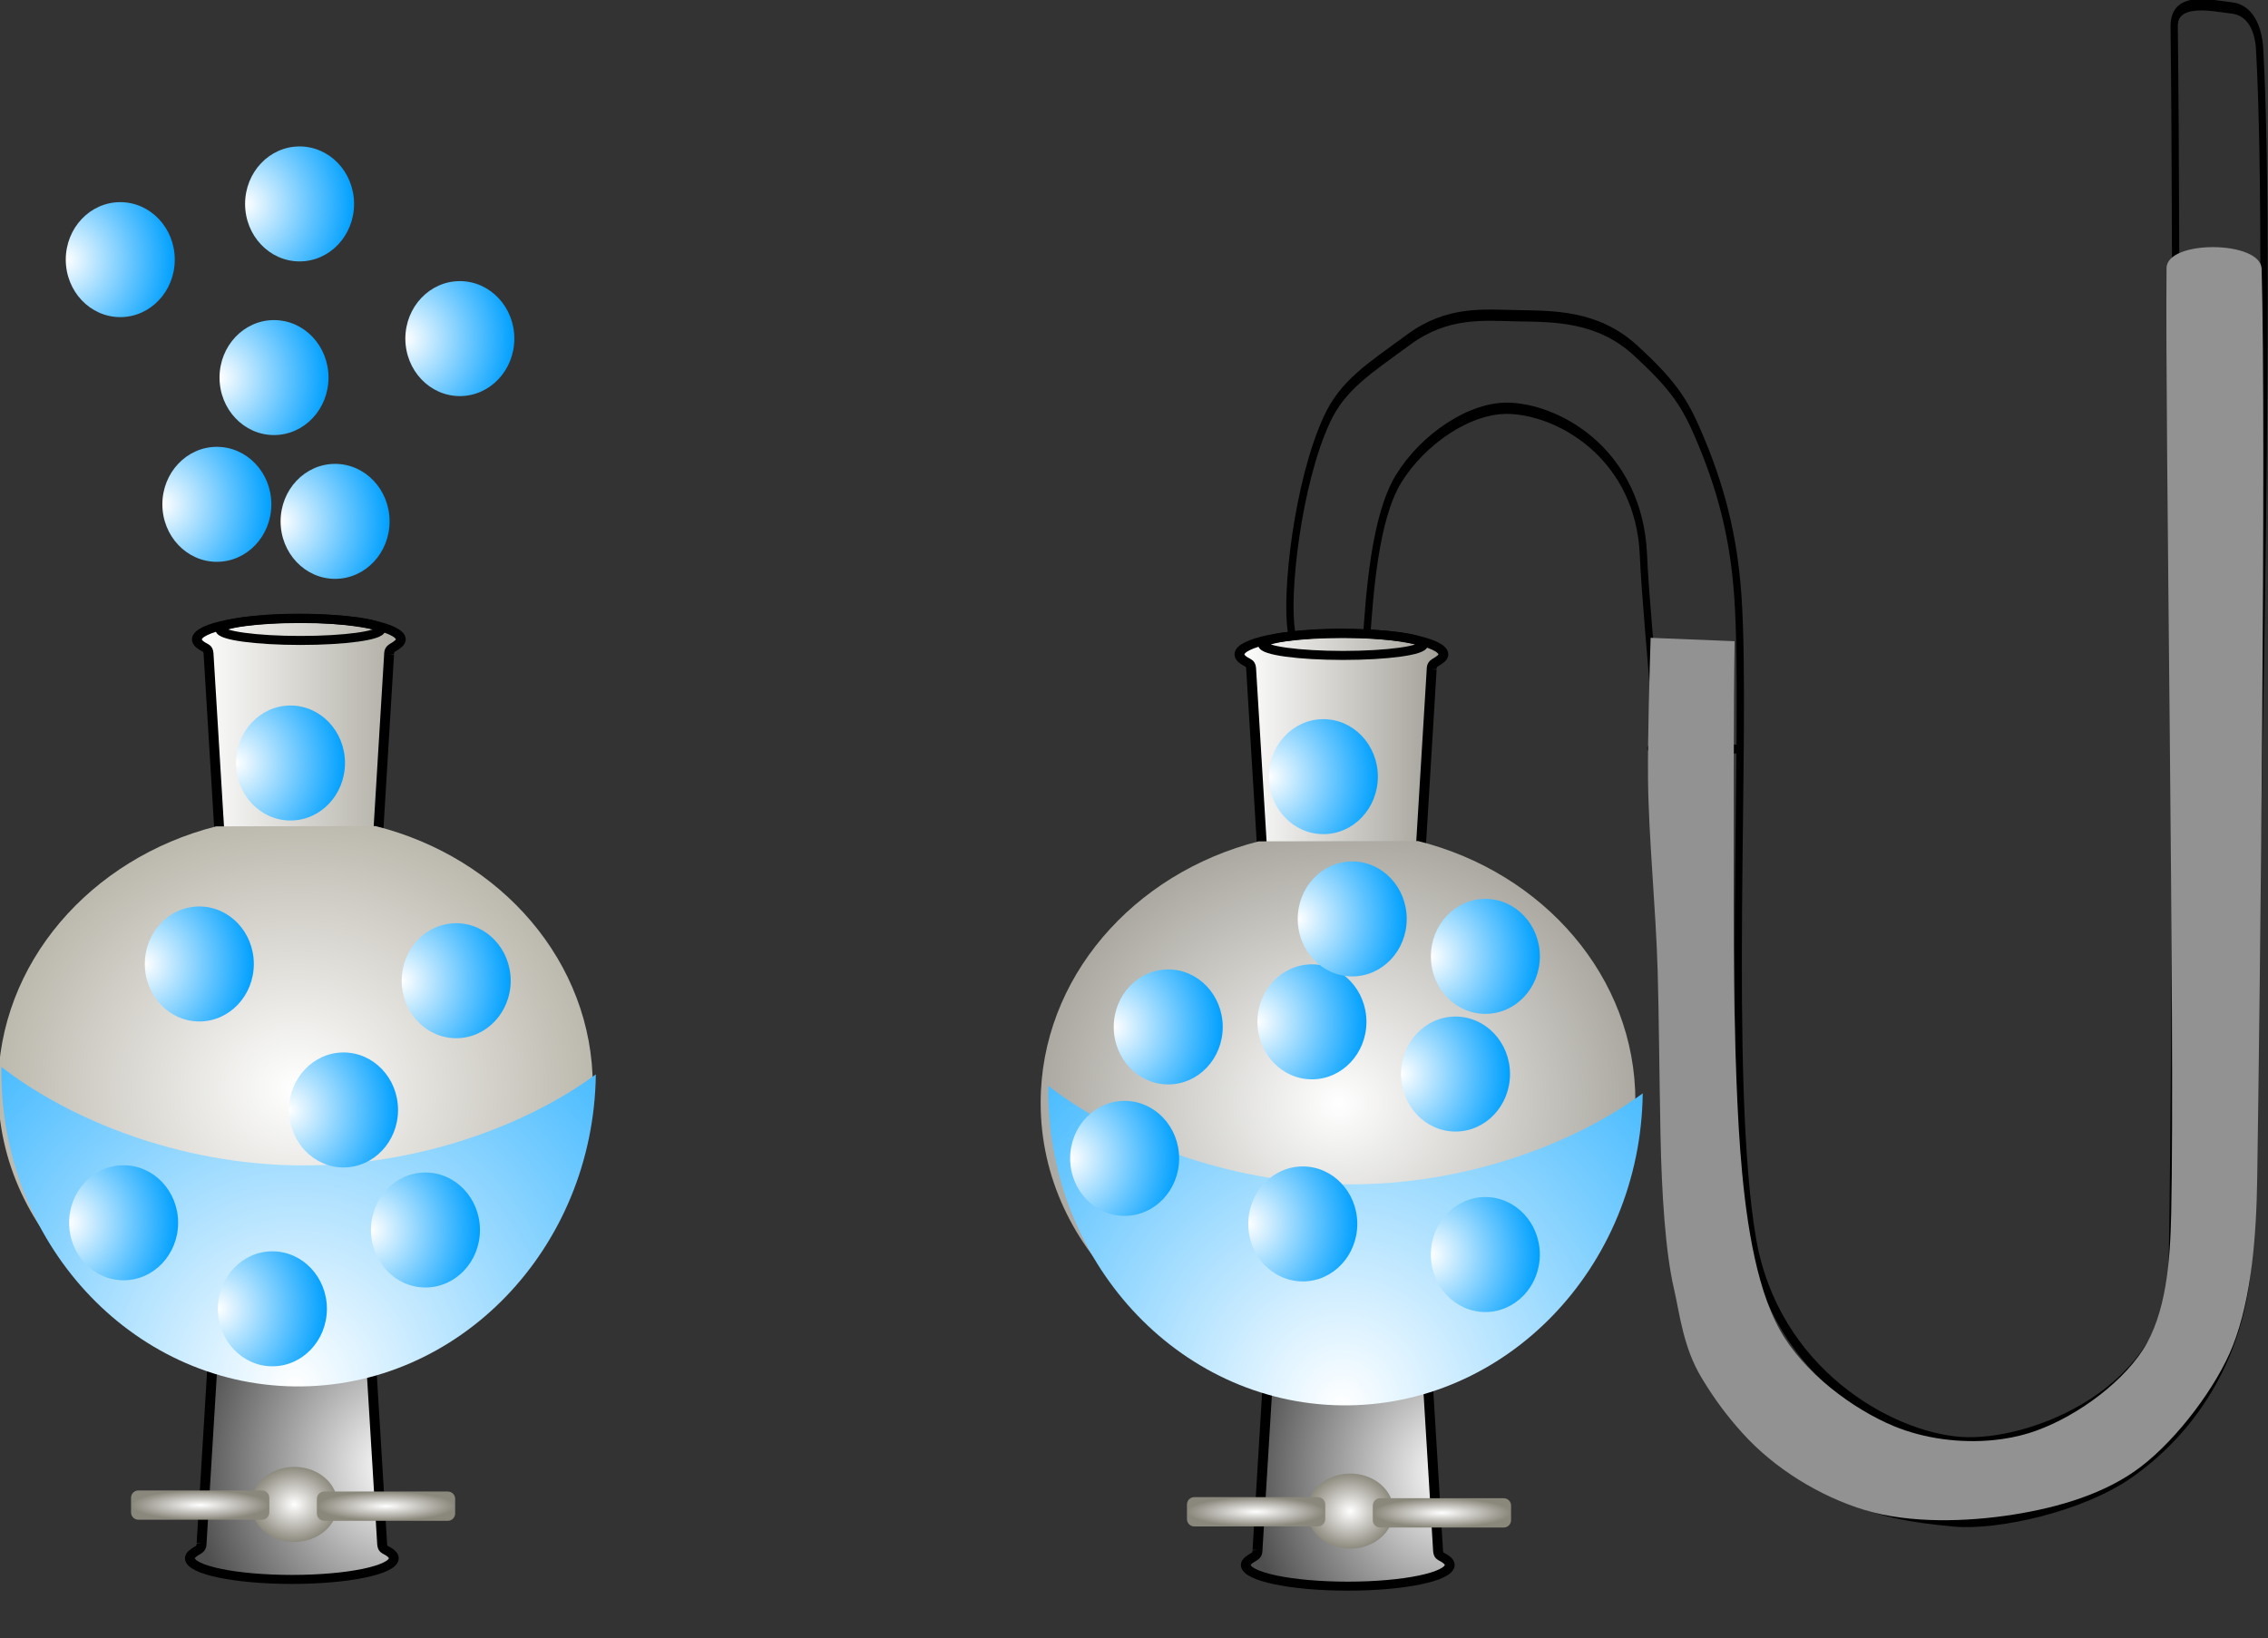 <?xml version="1.0" encoding="UTF-8" standalone="no"?>
<svg xmlns="http://www.w3.org/2000/svg" xmlns:xlink="http://www.w3.org/1999/xlink" xmlns:serif="http://www.serif.com/" width="100%" height="100%" viewBox="0 0 998 721" version="1.1" xml:space="preserve" style="fill-rule:evenodd;clip-rule:evenodd;stroke-miterlimit:10;">
    <rect x="0" y="0" width="998" height="721" fill="#333333" stroke="none"/>
    <g transform="matrix(1,0,0,1,-191.411,-1399.47)">
        <g>
            <g>
                <g transform="matrix(-1.348,-1.63,-1.791,1.226,705.754,1967.75)">
                    <rect x="46.257" y="160.669" width="1.548" height="0.11"></rect>
                </g>
                <g transform="matrix(-0.844,1.89,2.077,0.768,53.905,1874.45)">
                    <rect x="48.117" y="162.463" width="1.836" height="0.111"></rect>
                </g>
                <g transform="matrix(1.724,1.303,1.432,-1.569,-1.221,2277.26)">
                    <rect x="56.426" y="163.789" width="1.386" height="0.109"></rect>
                </g>
                <g transform="matrix(-2.241,0.003,-0.004,-2.04,460.532,2428.26)">
                    <rect x="62.241" y="163.706" width="1.289" height="0.1"></rect>
                </g>
                <g transform="matrix(1.772,1.25,1.373,-1.612,6.269,2268.42)">
                    <rect x="57.777" y="159.101" width="1.611" height="0.11"></rect>
                </g>
                <g transform="matrix(-2.241,0.003,-0.004,-2.04,460.496,2408.29)">
                    <rect x="52.399" y="158.076" width="0.1" height="1.568"></rect>
                </g>
                <g transform="matrix(-0.844,1.89,2.077,0.768,17.474,1823.15)">
                    <rect x="74.956" y="161.937" width="1.836" height="0.111"></rect>
                </g>
                <g transform="matrix(-1.014,1.819,1.999,0.923,42.601,1793.18)">
                    <rect x="79.257" y="159.592" width="1.569" height="0.112"></rect>
                </g>
                <g transform="matrix(-0.112,0,0,0.102,1059.54,1467.57)">
                    <path d="M6959.11,5991.65L6916.75,5226.69C6916.75,5197.07 6776.96,5173.07 6604.51,5173.07C6432.07,5173.07 6292.27,5197.07 6292.27,5226.69L6249.91,5991.65C6249.91,5991.65 6250.19,6012.7 6239.53,6018.59C6217.14,6030.97 6203.95,6042.87 6203.95,6056.33C6203.95,6106.84 6383.29,6147.8 6604.51,6147.8C6825.73,6147.8 7005.07,6106.84 7005.07,6056.33C7005.07,6043.12 6991.65,6032.61 6970.76,6019.24C6957.64,6010.84 6959.11,5991.65 6959.11,5991.65" style="fill:url(#_Radial1);fill-rule:nonzero;stroke:black;stroke-width:38.89px;"></path>
                </g>
                <g transform="matrix(0.742,0,0,0.675,59.844,1430.52)">
                    <ellipse cx="351.895" cy="934.958" rx="25.665" ry="24.476" style="fill:url(#_Radial2);"></ellipse>
                    <g transform="matrix(1,0,0,1,-11.27,-5.954)">
                        <path d="M458.511,937.296C458.511,934.661 456.564,932.521 454.165,932.521L380.855,932.521C378.457,932.521 376.51,934.661 376.51,937.296L376.51,946.847C376.51,949.483 378.457,951.622 380.855,951.622L454.165,951.622C456.564,951.622 458.511,949.483 458.511,946.847L458.511,937.296Z" style="fill:url(#_Radial3);"></path>
                    </g>
                    <g transform="matrix(1,0,0,1,-121.482,-6.657)">
                        <path d="M458.511,937.296C458.511,934.661 456.564,932.521 454.165,932.521L380.855,932.521C378.457,932.521 376.51,934.661 376.51,937.296L376.51,946.847C376.51,949.483 378.457,951.622 380.855,951.622L454.165,951.622C456.564,951.622 458.511,949.483 458.511,946.847L458.511,937.296Z" style="fill:url(#_Radial4);"></path>
                    </g>
                </g>
                <g transform="matrix(1,0,0,1,-9.798,-2.381)">
                    <g transform="matrix(1.345,1.632,1.793,-1.224,-52.329,1801.38)">
                        <rect x="46.257" y="160.669" width="1.548" height="0.11"></rect>
                    </g>
                    <g transform="matrix(0.847,-1.888,-2.075,-0.771,599.354,1895.64)">
                        <rect x="48.117" y="162.463" width="1.836" height="0.111"></rect>
                    </g>
                    <g transform="matrix(-1.722,-1.306,-1.435,1.567,655.195,1492.9)">
                        <rect x="56.426" y="163.789" width="1.386" height="0.109"></rect>
                    </g>
                    <g transform="matrix(2.241,0,0,2.04,193.712,1341.22)">
                        <rect x="62.241" y="163.706" width="1.289" height="0.1"></rect>
                    </g>
                    <g transform="matrix(-1.769,-1.252,-1.376,1.61,647.69,1501.74)">
                        <rect x="57.777" y="159.101" width="1.611" height="0.11"></rect>
                    </g>
                    <g transform="matrix(2.241,0,0,2.04,193.712,1361.2)">
                        <rect x="52.399" y="158.076" width="0.1" height="1.568"></rect>
                    </g>
                    <g transform="matrix(0.847,-1.889,-2.075,-0.771,635.693,1946.99)">
                        <rect x="74.956" y="161.937" width="1.836" height="0.111"></rect>
                    </g>
                    <g transform="matrix(1.018,-1.817,-1.997,-0.926,610.513,1976.93)">
                        <rect x="79.257" y="159.592" width="1.569" height="0.112"></rect>
                    </g>
                    <g transform="matrix(0.112,0,0,-0.102,-406.998,2301.03)">
                        <path d="M6959.11,5991.65L6916.75,5226.69C6916.75,5197.07 6776.96,5173.07 6604.51,5173.07C6432.07,5173.07 6292.27,5197.07 6292.27,5226.69L6249.91,5991.65C6249.91,5991.65 6250.19,6012.7 6239.53,6018.59C6217.14,6030.97 6203.95,6042.87 6203.95,6056.33C6203.95,6106.84 6383.29,6147.8 6604.51,6147.8C6825.73,6147.8 7005.07,6106.84 7005.07,6056.33C7005.07,6043.12 6991.65,6032.61 6970.76,6019.24C6957.64,6010.84 6959.11,5991.65 6959.11,5991.65" style="fill:url(#_Linear5);fill-rule:nonzero;stroke:black;stroke-width:38.89px;"></path>
                    </g>
                    <g transform="matrix(-0.112,0,0,-0.102,1072.87,2211.52)">
                        <path d="M6602.29,5174.3C6428.53,5174.3 6287.68,5195.48 6287.68,5221.61C6287.68,5247.73 6428.53,5268.91 6602.29,5268.91C6776.04,5268.91 6916.9,5247.73 6916.9,5221.61C6916.9,5195.48 6776.04,5174.3 6602.29,5174.3" style="fill:none;fill-rule:nonzero;stroke:black;stroke-width:38.89px;"></path>
                    </g>
                    <g transform="matrix(0.111,-0.014,0.015,0.101,-509.913,1244.36)">
                        <path d="M6444.97,6053.91C5937.96,6122.88 5518.25,6521.87 5445.61,7053.57C5358.28,7692.82 5805.71,8281.85 6444.97,8369.18C7084.22,8456.52 7673.25,8009.08 7760.59,7369.83C7833.22,6838.14 7535.91,6341.19 7065.98,6138.76" style="fill:url(#_Radial6);fill-rule:nonzero;"></path>
                    </g>
                    <g transform="matrix(0.272,0,0,0.287,-229.604,1139.06)">
                        <circle cx="2027.17" cy="1494.69" r="88.167" style="fill:url(#_Radial7);"></circle>
                    </g>
                    <g transform="matrix(0.272,0,0,0.287,-218.353,1062.63)">
                        <circle cx="2027.17" cy="1494.69" r="88.167" style="fill:url(#_Radial8);"></circle>
                    </g>
                    <g transform="matrix(0.272,0,0,0.287,-254.755,1194.85)">
                        <circle cx="2027.17" cy="1494.69" r="88.167" style="fill:url(#_Radial9);"></circle>
                    </g>
                    <g transform="matrix(0.272,0,0,0.287,-147.832,1121.91)">
                        <circle cx="2027.17" cy="1494.69" r="88.167" style="fill:url(#_Radial10);"></circle>
                    </g>
                    <g transform="matrix(0.272,0,0,0.287,-297.259,1087.15)">
                        <circle cx="2027.17" cy="1494.69" r="88.167" style="fill:url(#_Radial11);"></circle>
                    </g>
                    <g transform="matrix(0.272,0,0,0.287,-149.442,1404.53)">
                        <circle cx="2027.17" cy="1494.69" r="88.167" style="fill:url(#_Radial12);"></circle>
                    </g>
                    <g transform="matrix(0.272,0,0,0.287,-202.729,1202.35)">
                        <circle cx="2027.17" cy="1494.69" r="88.167" style="fill:url(#_Radial13);"></circle>
                    </g>
                    <g transform="matrix(0.272,0,0,0.287,-222.359,1308.71)">
                        <circle cx="2027.17" cy="1494.69" r="88.167" style="fill:url(#_Radial14);"></circle>
                    </g>
                    <g transform="matrix(0.272,0,0,0.287,-262.476,1397.16)">
                        <circle cx="2027.17" cy="1494.69" r="88.167" style="fill:url(#_Radial15);"></circle>
                    </g>
                    <g transform="matrix(0.02,-1.584,1.185,0.015,-1725.72,2060.42)">
                        <path d="M134.689,1624.33C86.263,1624.33 46.947,1673.79 46.947,1734.7C46.947,1795.62 86.263,1845.08 134.689,1845.08C120.161,1819.33 108.366,1778.73 108.366,1734.7C108.366,1690.68 120.161,1650.09 134.689,1624.33Z" style="fill:url(#_Radial16);"></path>
                    </g>
                    <g transform="matrix(0.272,0,0,0.287,-230.319,1548.94)">
                        <circle cx="2027.17" cy="1494.69" r="88.167" style="fill:url(#_Radial17);"></circle>
                    </g>
                    <g transform="matrix(0.272,0,0,0.287,-162.971,1514.25)">
                        <circle cx="2027.17" cy="1494.69" r="88.167" style="fill:url(#_Radial18);"></circle>
                    </g>
                    <g transform="matrix(0.272,0,0,0.287,-199.014,1461.41)">
                        <circle cx="2027.17" cy="1494.69" r="88.167" style="fill:url(#_Radial19);"></circle>
                    </g>
                    <g transform="matrix(0.272,0,0,0.287,-295.788,1511.07)">
                        <circle cx="2027.17" cy="1494.69" r="88.167" style="fill:url(#_Radial20);"></circle>
                    </g>
                </g>
            </g>
            <g>
                <g transform="matrix(0.316,0,0,0.49,482.466,1370.34)">
                    <path d="M877.516,627.375C868.365,593.871 885.891,493.136 926.502,436.41C948.793,405.274 984.244,391.127 1040.83,364.36C1094.83,338.817 1145,342.488 1191.13,343.053C1241.09,343.665 1303.48,342.67 1356.89,374.488C1404.48,402.833 1422.37,418.232 1441.3,445.994C1475.65,496.368 1493.23,541.994 1498.91,594.916C1511.92,716.085 1481.36,1030.06 1519.35,1173.01C1551.34,1293.36 1711.99,1350.75 1809.39,1355.2C1906.79,1359.64 2100.41,1310.62 2103.76,1199.69C2110.32,982.09 2110.5,282.118 2106.51,83.331C2105.97,56.373 2157.15,64.358 2187.12,66.625C2211.9,68.5 2223.83,84.489 2225.51,103.597C2243.33,307.046 2217.99,914.798 2210.42,1176.74C2207.65,1272.76 2134.63,1341.09 2047.19,1381.22C1978.64,1412.69 1859.75,1429.13 1800.37,1425.68C1677.9,1418.55 1611.1,1403.62 1486.35,1321.05C1453.26,1299.14 1389.44,1047.67 1395.62,899.159C1400.86,773.348 1372.53,632.375 1367.39,557.451C1361.43,470.509 1256.32,428.611 1182.18,426.236C1126.47,424.452 1060.03,454.248 1026.57,489.448C993.106,524.648 985.93,593.573 981.412,637.434C978.409,666.586 886.668,660.879 877.516,627.375Z" style="fill:none;stroke:black;stroke-width:10.12px;stroke-linecap:round;stroke-linejoin:round;stroke-miterlimit:1.5;"></path>
                </g>
                <g transform="matrix(1.345,1.632,1.793,-1.224,396.65,1805.58)">
                    <rect x="46.257" y="160.669" width="1.548" height="0.11"></rect>
                </g>
                <g transform="matrix(0.847,-1.888,-2.075,-0.771,1048.33,1899.84)">
                    <rect x="48.117" y="162.463" width="1.836" height="0.111"></rect>
                </g>
                <g transform="matrix(-1.722,-1.306,-1.435,1.567,1104.17,1497.11)">
                    <rect x="56.426" y="163.789" width="1.386" height="0.109"></rect>
                </g>
                <g transform="matrix(2.241,0,0,2.04,642.69,1345.43)">
                    <rect x="62.241" y="163.706" width="1.289" height="0.1"></rect>
                </g>
                <g transform="matrix(-1.769,-1.252,-1.376,1.61,1096.67,1505.94)">
                    <rect x="57.777" y="159.101" width="1.611" height="0.11"></rect>
                </g>
                <g transform="matrix(2.241,0,0,2.04,642.69,1365.4)">
                    <rect x="52.399" y="158.076" width="0.1" height="1.568"></rect>
                </g>
                <g transform="matrix(0.847,-1.889,-2.075,-0.771,1084.67,1951.19)">
                    <rect x="74.956" y="161.937" width="1.836" height="0.111"></rect>
                </g>
                <g transform="matrix(1.018,-1.817,-1.997,-0.926,1059.49,1981.13)">
                    <rect x="79.257" y="159.592" width="1.569" height="0.112"></rect>
                </g>
                <g transform="matrix(0.112,0,0,-0.102,41.98,2305.24)">
                    <path d="M6959.11,5991.65L6916.75,5226.69C6916.75,5197.07 6776.96,5173.07 6604.51,5173.07C6432.07,5173.07 6292.27,5197.07 6292.27,5226.69L6249.91,5991.65C6249.91,5991.65 6250.19,6012.7 6239.53,6018.59C6217.14,6030.97 6203.95,6042.87 6203.95,6056.33C6203.95,6106.84 6383.29,6147.8 6604.51,6147.8C6825.73,6147.8 7005.07,6106.84 7005.07,6056.33C7005.07,6043.12 6991.65,6032.61 6970.76,6019.24C6957.64,6010.84 6959.11,5991.65 6959.11,5991.65" style="fill:url(#_Linear21);fill-rule:nonzero;stroke:black;stroke-width:38.89px;"></path>
                </g>
                <g transform="matrix(-0.112,0,0,-0.102,1521.85,2215.73)">
                    <path d="M6602.29,5174.3C6428.53,5174.3 6287.68,5195.48 6287.68,5221.61C6287.68,5247.73 6428.53,5268.91 6602.29,5268.91C6776.04,5268.91 6916.9,5247.73 6916.9,5221.61C6916.9,5195.48 6776.04,5174.3 6602.29,5174.3" style="fill:none;fill-rule:nonzero;stroke:black;stroke-width:38.89px;"></path>
                </g>
                <g transform="matrix(-1.348,-1.63,-1.791,1.226,1170.4,1970.7)">
                    <rect x="46.257" y="160.669" width="1.548" height="0.11"></rect>
                </g>
                <g transform="matrix(-0.844,1.89,2.077,0.768,518.546,1877.4)">
                    <rect x="48.117" y="162.463" width="1.836" height="0.111"></rect>
                </g>
                <g transform="matrix(1.724,1.303,1.432,-1.569,463.42,2280.22)">
                    <rect x="56.426" y="163.789" width="1.386" height="0.109"></rect>
                </g>
                <g transform="matrix(-2.241,0.003,-0.004,-2.04,925.173,2431.22)">
                    <rect x="62.241" y="163.706" width="1.289" height="0.1"></rect>
                </g>
                <g transform="matrix(1.772,1.25,1.373,-1.612,470.909,2271.37)">
                    <rect x="57.777" y="159.101" width="1.611" height="0.11"></rect>
                </g>
                <g transform="matrix(-2.241,0.003,-0.004,-2.04,925.137,2411.24)">
                    <rect x="52.399" y="158.076" width="0.1" height="1.568"></rect>
                </g>
                <g transform="matrix(-0.844,1.89,2.077,0.768,482.115,1826.11)">
                    <rect x="74.956" y="161.937" width="1.836" height="0.111"></rect>
                </g>
                <g transform="matrix(-1.014,1.819,1.999,0.923,507.242,1796.13)">
                    <rect x="79.257" y="159.592" width="1.569" height="0.112"></rect>
                </g>
                <g transform="matrix(-0.112,0,0,0.102,1524.18,1470.53)">
                    <path d="M6959.11,5991.65L6916.75,5226.69C6916.75,5197.07 6776.96,5173.07 6604.51,5173.07C6432.07,5173.07 6292.27,5197.07 6292.27,5226.69L6249.91,5991.65C6249.91,5991.65 6250.19,6012.7 6239.53,6018.59C6217.14,6030.97 6203.95,6042.87 6203.95,6056.33C6203.95,6106.84 6383.29,6147.8 6604.51,6147.8C6825.73,6147.8 7005.07,6106.84 7005.07,6056.33C7005.07,6043.12 6991.65,6032.61 6970.76,6019.24C6957.64,6010.84 6959.11,5991.65 6959.11,5991.65" style="fill:url(#_Radial22);fill-rule:nonzero;stroke:black;stroke-width:38.89px;"></path>
                </g>
                <g transform="matrix(0.111,-0.014,0.015,0.101,-60.934,1248.57)">
                    <path d="M6444.97,6053.91C5937.96,6122.88 5518.25,6521.87 5445.61,7053.57C5358.28,7692.82 5805.71,8281.85 6444.97,8369.18C7084.22,8456.52 7673.25,8009.08 7760.59,7369.83C7833.22,6838.14 7535.91,6341.19 7065.98,6138.76" style="fill:url(#_Radial23);fill-rule:nonzero;"></path>
                </g>
                <g transform="matrix(0.742,0,0,0.675,524.485,1433.47)">
                    <ellipse cx="351.895" cy="934.958" rx="25.665" ry="24.476" style="fill:url(#_Radial24);"></ellipse>
                    <g transform="matrix(1,0,0,1,-11.27,-5.954)">
                        <path d="M458.511,937.296C458.511,934.661 456.564,932.521 454.165,932.521L380.855,932.521C378.457,932.521 376.51,934.661 376.51,937.296L376.51,946.847C376.51,949.483 378.457,951.622 380.855,951.622L454.165,951.622C456.564,951.622 458.511,949.483 458.511,946.847L458.511,937.296Z" style="fill:url(#_Radial25);"></path>
                    </g>
                    <g transform="matrix(1,0,0,1,-121.482,-6.657)">
                        <path d="M458.511,937.296C458.511,934.661 456.564,932.521 454.165,932.521L380.855,932.521C378.457,932.521 376.51,934.661 376.51,937.296L376.51,946.847C376.51,949.483 378.457,951.622 380.855,951.622L454.165,951.622C456.564,951.622 458.511,949.483 458.511,946.847L458.511,937.296Z" style="fill:url(#_Radial26);"></path>
                    </g>
                </g>
                <g transform="matrix(0.538,0,0,0.49,392.558,1308.8)">
                    <path d="M977.443,857.246C1000.2,857.458 1022.95,857.67 1045.71,857.882" style="fill:none;stroke:black;stroke-width:8.1px;stroke-linecap:round;stroke-linejoin:round;stroke-miterlimit:1.5;"></path>
                </g>
                <g transform="matrix(0.535,0,0,0.49,394.069,1308.8)">
                    <path d="M1047.92,761.002C1047,821.586 1047.28,915.605 1047.11,1004.45C1046.95,1088.38 1049.08,1168.16 1052.54,1218.22C1056.38,1273.73 1064.16,1338.58 1085.23,1379.89C1104.52,1417.71 1144.89,1450.67 1178.96,1466.1C1203.66,1477.27 1233.33,1481.6 1260.84,1478.62C1270.85,1477.54 1280.57,1475.48 1289.67,1472.45C1323.77,1461.06 1364.03,1430.59 1383.58,1397.75C1403.14,1364.91 1406.16,1316.92 1407,1275.41C1410.27,1113.42 1401.87,567.289 1403.18,425.826C1403.41,400.28 1480.72,401.003 1481.38,426.54C1485.27,577.75 1480.02,1081.88 1477.73,1244.46C1477.03,1294.14 1473.24,1351.08 1457.65,1393.97C1444.44,1430.35 1412.43,1477.04 1382.34,1502.3C1353.29,1526.69 1314.46,1539.09 1277.08,1545.54C1239.22,1552.07 1192.34,1553.73 1155.2,1541.5C1118.07,1529.28 1080.5,1504.07 1054.26,1472.19C1041.38,1456.53 1031.52,1442.11 1020.92,1422.99C1005.48,1395.16 1002.84,1365.28 997.928,1342.17C991.065,1309.85 987.909,1257.86 986.955,1204.45C986.001,1151.05 985.647,1096.05 984.638,1057.82C983.12,1000.32 977.162,937.43 976.697,885.218C976.35,846.238 978.011,787.39 978.842,757.966" style="fill:url(#_Radial27);"></path>
                </g>
                <g transform="matrix(0.272,0,0,0.287,222.345,1312.33)">
                    <circle cx="2027.17" cy="1494.69" r="88.167" style="fill:url(#_Radial28);"></circle>
                </g>
                <g transform="matrix(0.272,0,0,0.287,293.638,1391.44)">
                    <circle cx="2027.17" cy="1494.69" r="88.167" style="fill:url(#_Radial29);"></circle>
                </g>
                <g transform="matrix(0.272,0,0,0.287,217.315,1420.25)">
                    <circle cx="2027.17" cy="1494.69" r="88.167" style="fill:url(#_Radial30);"></circle>
                </g>
                <g transform="matrix(0.272,0,0,0.287,235.045,1374.95)">
                    <circle cx="2027.17" cy="1494.69" r="88.167" style="fill:url(#_Radial31);"></circle>
                </g>
                <g transform="matrix(0.272,0,0,0.287,280.491,1443.23)">
                    <circle cx="2027.17" cy="1494.69" r="88.167" style="fill:url(#_Radial32);"></circle>
                </g>
                <g transform="matrix(0.02,-1.584,1.185,0.015,-1274.84,2066.37)">
                    <path d="M134.689,1624.33C86.263,1624.33 46.947,1673.79 46.947,1734.7C46.947,1795.62 86.263,1845.08 134.689,1845.08C120.161,1819.33 108.366,1778.73 108.366,1734.7C108.366,1690.68 120.161,1650.09 134.689,1624.33Z" style="fill:url(#_Radial33);"></path>
                </g>
                <g transform="matrix(0.272,0,0,0.287,213.286,1509.2)">
                    <circle cx="2027.17" cy="1494.69" r="88.167" style="fill:url(#_Radial34);"></circle>
                </g>
                <g transform="matrix(0.272,0,0,0.287,293.617,1522.67)">
                    <circle cx="2027.17" cy="1494.69" r="88.167" style="fill:url(#_Radial35);"></circle>
                </g>
                <g transform="matrix(0.272,0,0,0.287,154.084,1422.49)">
                    <circle cx="2027.17" cy="1494.69" r="88.167" style="fill:url(#_Radial36);"></circle>
                </g>
                <g transform="matrix(0.272,0,0,0.287,134.894,1480.35)">
                    <circle cx="2027.17" cy="1494.69" r="88.167" style="fill:url(#_Radial37);"></circle>
                </g>
            </g>
        </g>
    </g>
    <defs>
        <radialGradient id="_Radial1" cx="0" cy="0" r="1" gradientUnits="userSpaceOnUse" gradientTransform="matrix(801.117,0,0,974.724,6203.95,5660.43)"><stop offset="0" style="stop-color:white;stop-opacity:1"></stop><stop offset="1" style="stop-color:rgb(78,78,78);stop-opacity:1"></stop></radialGradient>
        <radialGradient id="_Radial2" cx="0" cy="0" r="1" gradientUnits="userSpaceOnUse" gradientTransform="matrix(25.665,0,0,24.476,351.895,934.958)"><stop offset="0" style="stop-color:white;stop-opacity:1"></stop><stop offset="1" style="stop-color:rgb(141,138,126);stop-opacity:1"></stop></radialGradient>
        <radialGradient id="_Radial3" cx="0" cy="0" r="1" gradientUnits="userSpaceOnUse" gradientTransform="matrix(41.001,0,0,9.551,417.51,942.072)"><stop offset="0" style="stop-color:white;stop-opacity:1"></stop><stop offset="1" style="stop-color:rgb(138,135,123);stop-opacity:1"></stop></radialGradient>
        <radialGradient id="_Radial4" cx="0" cy="0" r="1" gradientUnits="userSpaceOnUse" gradientTransform="matrix(41.001,0,0,9.551,417.51,942.072)"><stop offset="0" style="stop-color:white;stop-opacity:1"></stop><stop offset="1" style="stop-color:rgb(138,135,124);stop-opacity:1"></stop></radialGradient>
        <linearGradient id="_Linear5" x1="0" y1="0" x2="1" y2="0" gradientUnits="userSpaceOnUse" gradientTransform="matrix(801.117,0,0,974.724,6203.95,5660.43)"><stop offset="0" style="stop-color:white;stop-opacity:1"></stop><stop offset="1" style="stop-color:rgb(175,173,163);stop-opacity:1"></stop></linearGradient>
        <radialGradient id="_Radial6" cx="0" cy="0" r="1" gradientUnits="userSpaceOnUse" gradientTransform="matrix(1168.38,0,0,1163.08,6603.1,7217)"><stop offset="0" style="stop-color:white;stop-opacity:1"></stop><stop offset="1" style="stop-color:rgb(188,185,174);stop-opacity:1"></stop></radialGradient>
        <radialGradient id="_Radial7" cx="0" cy="0" r="1" gradientUnits="userSpaceOnUse" gradientTransform="matrix(176.334,0,0,176.334,1939.01,1494.69)"><stop offset="0" style="stop-color:white;stop-opacity:1"></stop><stop offset="1" style="stop-color:rgb(0,160,255);stop-opacity:1"></stop></radialGradient>
        <radialGradient id="_Radial8" cx="0" cy="0" r="1" gradientUnits="userSpaceOnUse" gradientTransform="matrix(176.334,0,0,176.334,1939.01,1494.69)"><stop offset="0" style="stop-color:white;stop-opacity:1"></stop><stop offset="1" style="stop-color:rgb(0,160,255);stop-opacity:1"></stop></radialGradient>
        <radialGradient id="_Radial9" cx="0" cy="0" r="1" gradientUnits="userSpaceOnUse" gradientTransform="matrix(176.334,0,0,176.334,1939.01,1494.69)"><stop offset="0" style="stop-color:white;stop-opacity:1"></stop><stop offset="1" style="stop-color:rgb(0,160,255);stop-opacity:1"></stop></radialGradient>
        <radialGradient id="_Radial10" cx="0" cy="0" r="1" gradientUnits="userSpaceOnUse" gradientTransform="matrix(176.334,0,0,176.334,1939.01,1494.69)"><stop offset="0" style="stop-color:white;stop-opacity:1"></stop><stop offset="1" style="stop-color:rgb(0,160,255);stop-opacity:1"></stop></radialGradient>
        <radialGradient id="_Radial11" cx="0" cy="0" r="1" gradientUnits="userSpaceOnUse" gradientTransform="matrix(176.334,0,0,176.334,1939.01,1494.69)"><stop offset="0" style="stop-color:white;stop-opacity:1"></stop><stop offset="1" style="stop-color:rgb(0,160,255);stop-opacity:1"></stop></radialGradient>
        <radialGradient id="_Radial12" cx="0" cy="0" r="1" gradientUnits="userSpaceOnUse" gradientTransform="matrix(176.334,0,0,176.334,1939.01,1494.69)"><stop offset="0" style="stop-color:white;stop-opacity:1"></stop><stop offset="1" style="stop-color:rgb(0,160,255);stop-opacity:1"></stop></radialGradient>
        <radialGradient id="_Radial13" cx="0" cy="0" r="1" gradientUnits="userSpaceOnUse" gradientTransform="matrix(176.334,0,0,176.334,1939.01,1494.69)"><stop offset="0" style="stop-color:white;stop-opacity:1"></stop><stop offset="1" style="stop-color:rgb(0,160,255);stop-opacity:1"></stop></radialGradient>
        <radialGradient id="_Radial14" cx="0" cy="0" r="1" gradientUnits="userSpaceOnUse" gradientTransform="matrix(176.334,0,0,176.334,1939.01,1494.69)"><stop offset="0" style="stop-color:white;stop-opacity:1"></stop><stop offset="1" style="stop-color:rgb(0,160,255);stop-opacity:1"></stop></radialGradient>
        <radialGradient id="_Radial15" cx="0" cy="0" r="1" gradientUnits="userSpaceOnUse" gradientTransform="matrix(176.334,0,0,176.334,1939.01,1494.69)"><stop offset="0" style="stop-color:white;stop-opacity:1"></stop><stop offset="1" style="stop-color:rgb(0,160,255);stop-opacity:1"></stop></radialGradient>
        <radialGradient id="_Radial16" cx="0" cy="0" r="1" gradientUnits="userSpaceOnUse" gradientTransform="matrix(175.484,0,0,220.747,46.947,1734.7)"><stop offset="0" style="stop-color:white;stop-opacity:1"></stop><stop offset="1" style="stop-color:rgb(0,160,255);stop-opacity:1"></stop></radialGradient>
        <radialGradient id="_Radial17" cx="0" cy="0" r="1" gradientUnits="userSpaceOnUse" gradientTransform="matrix(176.334,0,0,176.334,1939.01,1494.69)"><stop offset="0" style="stop-color:white;stop-opacity:1"></stop><stop offset="1" style="stop-color:rgb(0,160,255);stop-opacity:1"></stop></radialGradient>
        <radialGradient id="_Radial18" cx="0" cy="0" r="1" gradientUnits="userSpaceOnUse" gradientTransform="matrix(176.334,0,0,176.334,1939.01,1494.69)"><stop offset="0" style="stop-color:white;stop-opacity:1"></stop><stop offset="1" style="stop-color:rgb(0,160,255);stop-opacity:1"></stop></radialGradient>
        <radialGradient id="_Radial19" cx="0" cy="0" r="1" gradientUnits="userSpaceOnUse" gradientTransform="matrix(176.334,0,0,176.334,1939.01,1494.69)"><stop offset="0" style="stop-color:white;stop-opacity:1"></stop><stop offset="1" style="stop-color:rgb(0,160,255);stop-opacity:1"></stop></radialGradient>
        <radialGradient id="_Radial20" cx="0" cy="0" r="1" gradientUnits="userSpaceOnUse" gradientTransform="matrix(176.334,0,0,176.334,1939.01,1494.69)"><stop offset="0" style="stop-color:white;stop-opacity:1"></stop><stop offset="1" style="stop-color:rgb(0,160,255);stop-opacity:1"></stop></radialGradient>
        <linearGradient id="_Linear21" x1="0" y1="0" x2="1" y2="0" gradientUnits="userSpaceOnUse" gradientTransform="matrix(801.117,0,0,974.724,6203.95,5660.43)"><stop offset="0" style="stop-color:white;stop-opacity:1"></stop><stop offset="1" style="stop-color:rgb(161,159,150);stop-opacity:1"></stop></linearGradient>
        <radialGradient id="_Radial22" cx="0" cy="0" r="1" gradientUnits="userSpaceOnUse" gradientTransform="matrix(801.117,0,0,974.724,6203.95,5660.43)"><stop offset="0" style="stop-color:white;stop-opacity:1"></stop><stop offset="1" style="stop-color:rgb(78,78,78);stop-opacity:1"></stop></radialGradient>
        <radialGradient id="_Radial23" cx="0" cy="0" r="1" gradientUnits="userSpaceOnUse" gradientTransform="matrix(1168.38,0,0,1163.08,6603.1,7217)"><stop offset="0" style="stop-color:white;stop-opacity:1"></stop><stop offset="1" style="stop-color:rgb(171,169,161);stop-opacity:1"></stop></radialGradient>
        <radialGradient id="_Radial24" cx="0" cy="0" r="1" gradientUnits="userSpaceOnUse" gradientTransform="matrix(25.665,0,0,24.476,351.895,934.958)"><stop offset="0" style="stop-color:white;stop-opacity:1"></stop><stop offset="1" style="stop-color:rgb(141,138,126);stop-opacity:1"></stop></radialGradient>
        <radialGradient id="_Radial25" cx="0" cy="0" r="1" gradientUnits="userSpaceOnUse" gradientTransform="matrix(41.001,0,0,9.551,417.51,942.072)"><stop offset="0" style="stop-color:white;stop-opacity:1"></stop><stop offset="1" style="stop-color:rgb(138,135,123);stop-opacity:1"></stop></radialGradient>
        <radialGradient id="_Radial26" cx="0" cy="0" r="1" gradientUnits="userSpaceOnUse" gradientTransform="matrix(41.001,0,0,9.551,417.51,942.072)"><stop offset="0" style="stop-color:white;stop-opacity:1"></stop><stop offset="1" style="stop-color:rgb(138,135,124);stop-opacity:1"></stop></radialGradient>
        <radialGradient id="_Radial27" cx="0" cy="0" r="1" gradientUnits="userSpaceOnUse" gradientTransform="matrix(3.775,-1.853,1.691,4.136,1165.94,982.512)"><stop offset="0" style="stop-color:white;stop-opacity:1"></stop><stop offset="0.02" style="stop-color:rgb(238,238,238);stop-opacity:1"></stop><stop offset="0.06" style="stop-color:rgb(234,234,234);stop-opacity:1"></stop><stop offset="1" style="stop-color:rgb(146,146,146);stop-opacity:1"></stop></radialGradient>
        <radialGradient id="_Radial28" cx="0" cy="0" r="1" gradientUnits="userSpaceOnUse" gradientTransform="matrix(176.334,0,0,176.334,1939.01,1494.69)"><stop offset="0" style="stop-color:white;stop-opacity:1"></stop><stop offset="1" style="stop-color:rgb(0,160,255);stop-opacity:1"></stop></radialGradient>
        <radialGradient id="_Radial29" cx="0" cy="0" r="1" gradientUnits="userSpaceOnUse" gradientTransform="matrix(176.334,0,0,176.334,1939.01,1494.69)"><stop offset="0" style="stop-color:white;stop-opacity:1"></stop><stop offset="1" style="stop-color:rgb(0,160,255);stop-opacity:1"></stop></radialGradient>
        <radialGradient id="_Radial30" cx="0" cy="0" r="1" gradientUnits="userSpaceOnUse" gradientTransform="matrix(176.334,0,0,176.334,1939.01,1494.69)"><stop offset="0" style="stop-color:white;stop-opacity:1"></stop><stop offset="1" style="stop-color:rgb(0,160,255);stop-opacity:1"></stop></radialGradient>
        <radialGradient id="_Radial31" cx="0" cy="0" r="1" gradientUnits="userSpaceOnUse" gradientTransform="matrix(176.334,0,0,176.334,1939.01,1494.69)"><stop offset="0" style="stop-color:white;stop-opacity:1"></stop><stop offset="1" style="stop-color:rgb(0,160,255);stop-opacity:1"></stop></radialGradient>
        <radialGradient id="_Radial32" cx="0" cy="0" r="1" gradientUnits="userSpaceOnUse" gradientTransform="matrix(176.334,0,0,176.334,1939.01,1494.69)"><stop offset="0" style="stop-color:white;stop-opacity:1"></stop><stop offset="1" style="stop-color:rgb(0,160,255);stop-opacity:1"></stop></radialGradient>
        <radialGradient id="_Radial33" cx="0" cy="0" r="1" gradientUnits="userSpaceOnUse" gradientTransform="matrix(175.484,0,0,220.747,46.947,1734.7)"><stop offset="0" style="stop-color:white;stop-opacity:1"></stop><stop offset="1" style="stop-color:rgb(0,160,255);stop-opacity:1"></stop></radialGradient>
        <radialGradient id="_Radial34" cx="0" cy="0" r="1" gradientUnits="userSpaceOnUse" gradientTransform="matrix(176.334,0,0,176.334,1939.01,1494.69)"><stop offset="0" style="stop-color:white;stop-opacity:1"></stop><stop offset="1" style="stop-color:rgb(0,160,255);stop-opacity:1"></stop></radialGradient>
        <radialGradient id="_Radial35" cx="0" cy="0" r="1" gradientUnits="userSpaceOnUse" gradientTransform="matrix(176.334,0,0,176.334,1939.01,1494.69)"><stop offset="0" style="stop-color:white;stop-opacity:1"></stop><stop offset="1" style="stop-color:rgb(0,160,255);stop-opacity:1"></stop></radialGradient>
        <radialGradient id="_Radial36" cx="0" cy="0" r="1" gradientUnits="userSpaceOnUse" gradientTransform="matrix(176.334,0,0,176.334,1939.01,1494.69)"><stop offset="0" style="stop-color:white;stop-opacity:1"></stop><stop offset="1" style="stop-color:rgb(0,160,255);stop-opacity:1"></stop></radialGradient>
        <radialGradient id="_Radial37" cx="0" cy="0" r="1" gradientUnits="userSpaceOnUse" gradientTransform="matrix(176.334,0,0,176.334,1939.01,1494.69)"><stop offset="0" style="stop-color:white;stop-opacity:1"></stop><stop offset="1" style="stop-color:rgb(0,160,255);stop-opacity:1"></stop></radialGradient>
    </defs>
</svg>
